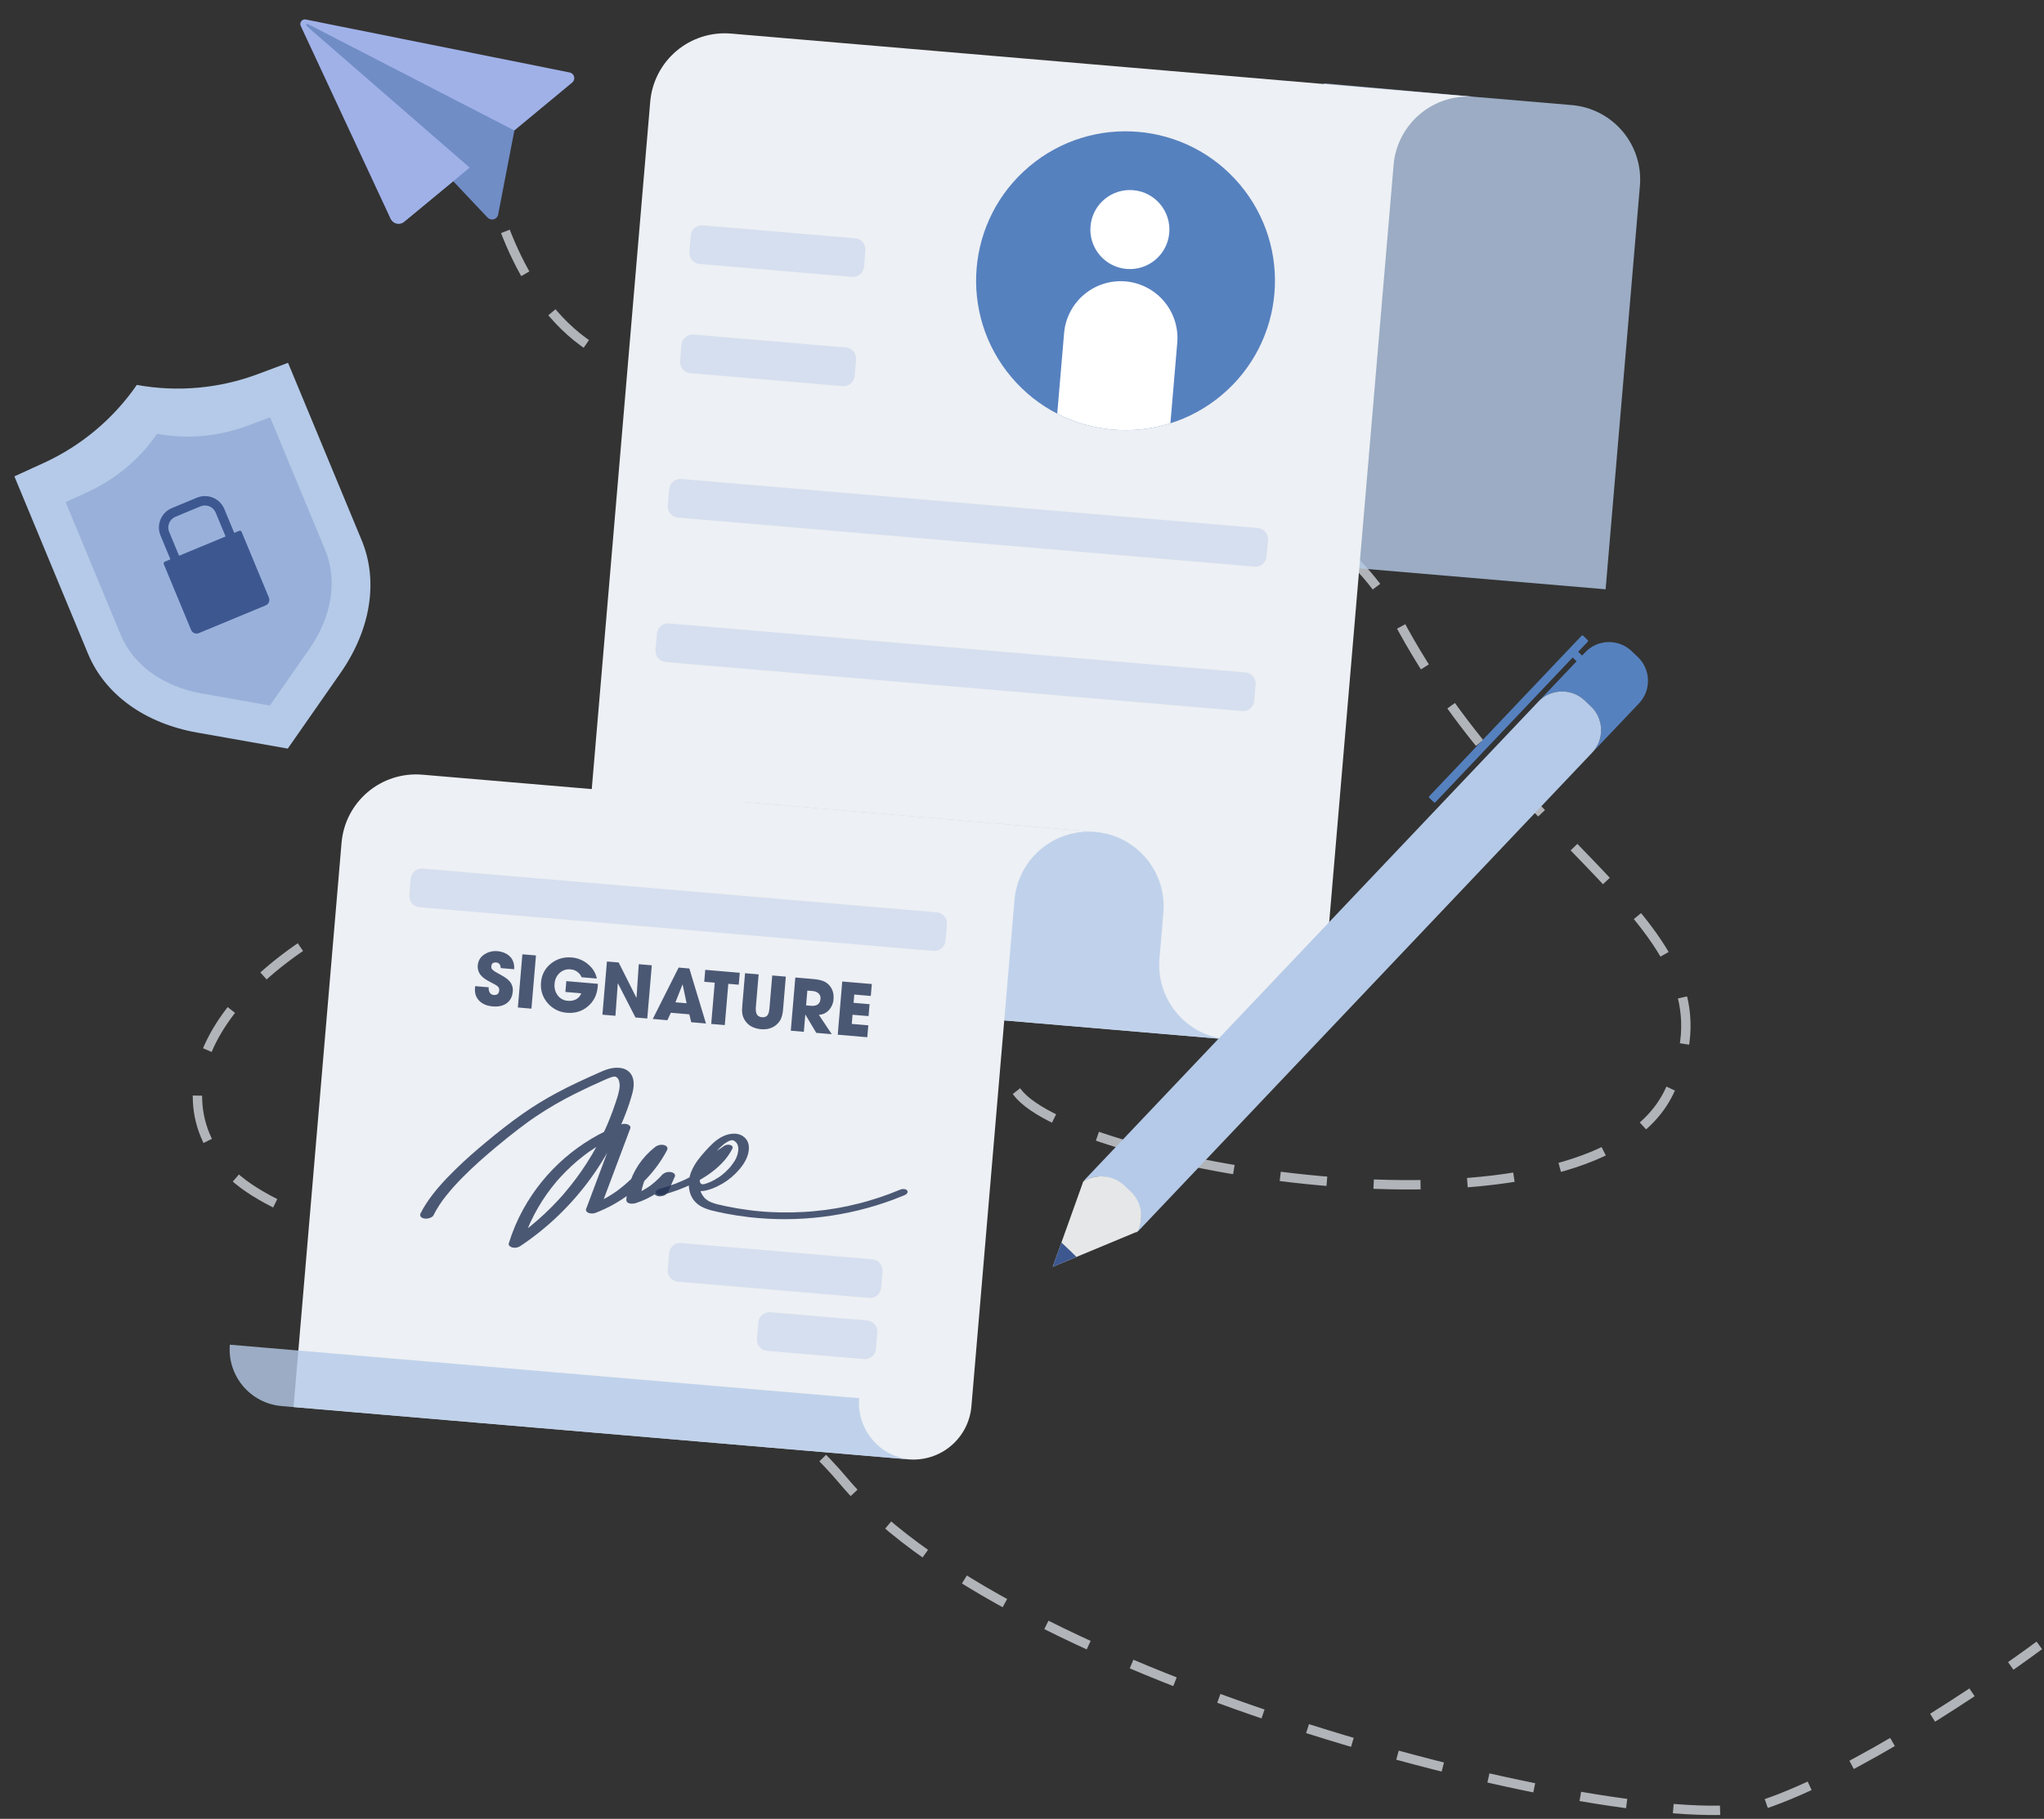 <svg width="218" height="194" viewBox="0 0 218 194" fill="none" xmlns="http://www.w3.org/2000/svg">
<rect x="0" y="0" width="218" height="194" fill="#333333" stroke="none"/>
<path d="M14.593 41.056C12.095 44.673 8.665 47.549 4.667 49.378L1.535 50.811L9.386 69.728C11.19 74.076 15.444 77.151 21.021 78.138L30.691 79.848L36.308 71.794C39.548 67.148 40.376 61.965 38.571 57.617L30.721 38.699L27.493 39.905C23.375 41.445 18.918 41.842 14.593 41.056Z" fill="#B5CAE8"/>
<path d="M16.756 46.268C14.889 48.972 12.327 51.12 9.34 52.487L6.999 53.558L12.865 67.694C14.213 70.943 17.392 73.241 21.56 73.978L28.786 75.257L32.983 69.238C35.404 65.766 36.022 61.893 34.674 58.644L28.808 44.508L26.396 45.409C23.319 46.559 19.988 46.856 16.756 46.268Z" fill="#99B1DA"/>
<path d="M18.973 61.584L25.78 58.759L23.929 54.298C23.817 54.027 23.652 53.779 23.444 53.571C23.236 53.363 22.989 53.198 22.718 53.085C22.446 52.972 22.155 52.914 21.86 52.914C21.566 52.914 21.275 52.971 21.003 53.084L18.328 54.194C17.781 54.422 17.346 54.858 17.119 55.406C16.893 55.954 16.893 56.57 17.119 57.118L18.973 61.584ZM24.473 58.219L19.513 60.277L18.044 56.737C17.919 56.434 17.919 56.093 18.044 55.79C18.17 55.487 18.41 55.246 18.713 55.12L21.388 54.01C21.691 53.885 22.031 53.885 22.334 54.01C22.637 54.136 22.878 54.376 23.004 54.678L24.473 58.219Z" fill="#3D5891"/>
<path d="M17.581 59.908L25.504 56.62C25.554 56.599 25.61 56.599 25.66 56.62C25.71 56.641 25.749 56.68 25.77 56.73L28.68 63.742C28.744 63.898 28.745 64.073 28.68 64.228C28.616 64.384 28.492 64.508 28.336 64.573L21.209 67.53C21.054 67.595 20.879 67.595 20.723 67.531C20.567 67.466 20.443 67.342 20.379 67.187L17.469 60.175C17.458 60.15 17.453 60.123 17.453 60.096C17.453 60.069 17.459 60.043 17.469 60.018C17.48 59.993 17.495 59.971 17.514 59.952C17.533 59.933 17.556 59.918 17.581 59.908Z" fill="#3D5891"/>
<path d="M51.5 15C52 20.167 55 31.8 63 37C73 43.5 135 39.5 149 66C163 92.5 186.5 99 178 116.5C169.5 134 114.5 124.5 108.5 116.5C102.5 108.5 70 86.5 48 93.5C26 100.5 15.5 114.5 24 124.5C32.5 134.5 71.5 136 90 158C108.5 180 176 196.5 188 192.5C197.6 189.3 211.667 179.833 217.5 175.5" stroke="#E7ECF1" stroke-opacity="0.7" stroke-dasharray="5 5"/>
<path d="M32.63 2.083L60.755 7.729C60.869 7.751 60.974 7.805 61.059 7.886C61.143 7.965 61.204 8.068 61.232 8.18C61.261 8.293 61.257 8.412 61.22 8.523C61.184 8.633 61.117 8.73 61.028 8.804L43.094 23.66C42.929 23.797 42.721 23.871 42.508 23.872C42.293 23.873 42.086 23.8 41.919 23.665C41.809 23.576 41.721 23.463 41.66 23.335L32.077 2.772C32.039 2.689 32.024 2.596 32.034 2.505C32.043 2.414 32.079 2.327 32.136 2.255C32.192 2.185 32.266 2.131 32.35 2.099C32.44 2.067 32.537 2.061 32.63 2.083Z" fill="#A0B1E8"/>
<path d="M54.86 13.917L53.126 22.907C53.098 23.024 53.039 23.131 52.956 23.216C52.871 23.302 52.765 23.364 52.649 23.394C52.532 23.424 52.41 23.422 52.294 23.388C52.18 23.353 52.076 23.288 51.995 23.2L32.678 2.744C32.66 2.722 32.65 2.695 32.649 2.667C32.648 2.639 32.657 2.612 32.674 2.589C32.691 2.567 32.715 2.551 32.742 2.545C32.77 2.54 32.799 2.544 32.824 2.558L54.86 13.917Z" fill="#718DC6"/>
<path d="M50.093 17.88L43.132 23.62C43.023 23.714 42.892 23.781 42.752 23.815C42.612 23.849 42.465 23.851 42.324 23.82C42.184 23.786 42.052 23.721 41.94 23.63C41.829 23.538 41.741 23.421 41.682 23.289L32.586 2.675L50.093 17.88Z" fill="#A0B1E8"/>
<path d="M157.248 10.326L167.639 11.209C169.745 11.388 171.693 12.397 173.055 14.012C174.418 15.628 175.083 17.719 174.903 19.824L171.244 62.856L115.567 58.121L141.23 8.89L157.248 10.326Z" fill="#B5CAE8" fill-opacity="0.8"/>
<path d="M62.021 97.01L69.349 10.847C69.528 8.741 70.537 6.793 72.152 5.43C73.768 4.068 75.859 3.403 77.964 3.582L157.248 10.326C155.143 10.146 153.052 10.811 151.436 12.174C149.821 13.536 148.812 15.484 148.633 17.59L141.305 103.753C141.126 105.859 140.118 107.807 138.502 109.169C136.886 110.532 134.796 111.196 132.69 111.017L53.406 104.274C55.512 104.453 57.603 103.788 59.218 102.426C60.834 101.064 61.842 99.115 62.021 97.01Z" fill="#EDF0F4"/>
<path d="M116.814 88.734C118.92 88.913 120.868 89.921 122.231 91.537C123.593 93.153 124.258 95.243 124.079 97.349L123.662 102.25C123.483 104.355 124.147 106.446 125.51 108.062C126.872 109.677 128.82 110.686 130.926 110.865L92.975 107.637C90.869 107.458 88.92 106.45 87.558 104.834C86.196 103.218 85.531 101.128 85.71 99.022L86.127 94.121C86.306 92.016 85.641 89.925 84.279 88.309C82.916 86.694 80.968 85.685 78.862 85.506L116.814 88.734Z" fill="#B5CAE8" fill-opacity="0.8"/>
<path d="M45.044 82.63L116.814 88.734C115.771 88.645 114.721 88.763 113.724 89.08C112.727 89.397 111.802 89.907 111.002 90.582C110.202 91.256 109.542 92.082 109.061 93.011C108.58 93.941 108.287 94.956 108.198 95.999L103.605 150.002C103.466 151.642 102.681 153.159 101.423 154.22C100.165 155.281 98.537 155.798 96.898 155.659L31.308 150.081L36.427 89.896C36.515 88.853 36.808 87.838 37.289 86.908C37.77 85.978 38.43 85.152 39.23 84.478C40.031 83.803 40.956 83.292 41.953 82.975C42.951 82.658 44.002 82.541 45.044 82.63Z" fill="#EDF0F4"/>
<path d="M91.635 149.137C91.499 150.737 92.004 152.326 93.039 153.553C94.074 154.78 95.554 155.546 97.154 155.682L30.032 149.974C28.432 149.838 26.952 149.072 25.917 147.844C24.882 146.617 24.377 145.028 24.513 143.429L91.635 149.137Z" fill="#B5CAE8" fill-opacity="0.8"/>
<path d="M74.612 28.152L90.859 29.534C91.515 29.59 92.093 29.103 92.149 28.446L92.297 26.707C92.353 26.05 91.866 25.473 91.209 25.417L74.962 24.035C74.306 23.979 73.728 24.466 73.672 25.123L73.524 26.862C73.468 27.519 73.955 28.096 74.612 28.152Z" fill="#D1DBED" fill-opacity="0.8"/>
<path d="M44.745 96.767L99.554 101.429C100.21 101.485 100.788 100.997 100.844 100.341L100.992 98.602C101.048 97.945 100.561 97.367 99.904 97.311L45.095 92.65C44.439 92.594 43.861 93.081 43.805 93.738L43.657 95.477C43.601 96.134 44.088 96.711 44.745 96.767Z" fill="#D1DBED" fill-opacity="0.8"/>
<path d="M72.304 136.706L92.683 138.439C93.34 138.495 93.918 138.008 93.973 137.351L94.121 135.612C94.177 134.955 93.69 134.377 93.033 134.322L72.654 132.588C71.997 132.532 71.42 133.02 71.364 133.676L71.216 135.415C71.16 136.072 71.647 136.65 72.304 136.706Z" fill="#D1DBED" fill-opacity="0.8"/>
<path d="M81.818 144.085L92.129 144.962C92.786 145.018 93.364 144.531 93.42 143.874L93.567 142.135C93.623 141.478 93.136 140.9 92.48 140.845L82.168 139.968C81.511 139.912 80.934 140.399 80.878 141.055L80.73 142.795C80.674 143.451 81.161 144.029 81.818 144.085Z" fill="#D1DBED" fill-opacity="0.8"/>
<path d="M73.621 39.802L89.868 41.184C90.525 41.239 91.102 40.752 91.158 40.096L91.306 38.356C91.362 37.7 90.875 37.122 90.218 37.066L73.972 35.684C73.315 35.629 72.737 36.116 72.681 36.772L72.534 38.512C72.478 39.168 72.965 39.746 73.621 39.802Z" fill="#D1DBED" fill-opacity="0.8"/>
<path d="M72.311 55.208L133.795 60.437C134.451 60.493 135.029 60.006 135.085 59.35L135.233 57.61C135.289 56.954 134.802 56.376 134.145 56.32L72.661 51.091C72.004 51.035 71.427 51.522 71.371 52.179L71.223 53.918C71.167 54.575 71.654 55.152 72.311 55.208Z" fill="#D1DBED" fill-opacity="0.8"/>
<path d="M71.001 70.614L132.485 75.843C133.141 75.899 133.719 75.412 133.775 74.755L133.923 73.016C133.978 72.359 133.491 71.781 132.835 71.725L71.351 66.496C70.694 66.44 70.117 66.927 70.061 67.584L69.913 69.323C69.857 69.98 70.344 70.558 71.001 70.614Z" fill="#D1DBED" fill-opacity="0.8"/>
<path d="M54.001 107.037C53.627 107.294 53.146 107.398 52.557 107.347C51.955 107.296 51.484 107.105 51.143 106.775C50.773 106.422 50.613 105.953 50.662 105.369L50.678 105.185L52.12 105.308C52.099 105.491 52.133 105.677 52.216 105.841C52.256 105.923 52.317 105.993 52.393 106.043C52.469 106.093 52.557 106.122 52.648 106.126C53.015 106.158 53.214 105.992 53.245 105.631C53.253 105.554 53.244 105.476 53.216 105.403C53.189 105.331 53.145 105.266 53.088 105.214C53.031 105.162 52.969 105.117 52.903 105.078L52.799 105.016L52.204 104.698C52.028 104.609 51.859 104.508 51.699 104.395C51.545 104.29 51.406 104.165 51.285 104.025C51.161 103.878 51.068 103.708 51.012 103.525C50.956 103.341 50.937 103.148 50.956 102.958C50.974 102.716 51.05 102.483 51.178 102.278C51.306 102.073 51.482 101.902 51.691 101.78C52.105 101.519 52.596 101.405 53.083 101.457C53.37 101.48 53.65 101.558 53.908 101.685C54.169 101.809 54.394 101.997 54.563 102.231C54.773 102.541 54.866 102.924 54.843 103.381L53.406 103.259C53.38 102.884 53.224 102.685 52.937 102.661C52.605 102.633 52.427 102.767 52.401 103.064C52.389 103.147 52.4 103.231 52.434 103.308C52.483 103.41 52.646 103.545 52.923 103.711L53.502 104.032C53.676 104.127 53.843 104.233 54.002 104.35C54.148 104.456 54.28 104.579 54.394 104.719C54.627 105.016 54.733 105.394 54.689 105.77C54.636 106.339 54.406 106.762 54.001 107.037ZM55.231 107.462L55.714 101.788L57.163 101.911L56.68 107.586L55.231 107.462ZM63.749 105.238C63.675 106.109 63.327 106.81 62.705 107.34C62.082 107.87 61.335 108.098 60.463 108.024C60.068 107.998 59.681 107.893 59.327 107.714C58.973 107.535 58.658 107.286 58.403 106.983C58.141 106.685 57.944 106.337 57.823 105.959C57.703 105.582 57.662 105.183 57.703 104.789C57.728 104.395 57.836 104.01 58.021 103.661C58.206 103.312 58.464 103.007 58.776 102.765C59.407 102.268 60.144 102.056 60.987 102.127C61.613 102.18 62.207 102.424 62.688 102.826C63.212 103.254 63.534 103.77 63.654 104.375L62.03 104.237C61.933 103.998 61.769 103.792 61.558 103.644C61.348 103.495 61.099 103.409 60.841 103.397C60.63 103.374 60.417 103.396 60.216 103.464C60.015 103.532 59.831 103.642 59.677 103.789C59.363 104.081 59.174 104.483 59.149 104.912C59.097 105.348 59.208 105.787 59.462 106.146C59.588 106.322 59.752 106.468 59.943 106.572C60.133 106.676 60.344 106.736 60.561 106.747C60.857 106.781 61.157 106.729 61.425 106.599C61.691 106.464 61.894 106.231 61.993 105.95L60.301 105.806L60.4 104.649L63.765 104.936C63.761 104.98 63.759 105.03 63.76 105.086L63.749 105.238ZM67.775 108.529L65.909 104.894L65.889 104.9L65.638 108.347L64.249 108.229L64.732 102.555L65.982 102.661L67.872 106.416L67.888 106.402L68.127 102.844L69.516 102.962L69.033 108.636L67.775 108.529ZM73.724 109.035L73.517 108.191L71.547 108.024L71.178 108.819L69.621 108.686L72.379 103.205L73.521 103.302L75.295 109.169L73.724 109.035ZM72.809 105.021L72.787 105.019L72.038 106.909L73.228 107.01L72.809 105.021ZM77.676 104.938L77.302 109.339L75.853 109.216L76.228 104.814L75.11 104.719L75.218 103.446L78.898 103.759L78.79 105.032L77.676 104.938ZM83.523 107.606C83.504 107.923 83.445 108.236 83.346 108.537C83.236 108.833 83.051 109.095 82.81 109.299C82.374 109.674 81.828 109.833 81.171 109.778C80.871 109.755 80.576 109.683 80.299 109.564C80.023 109.448 79.779 109.265 79.591 109.033C79.385 108.788 79.244 108.496 79.18 108.183C79.155 108.036 79.143 107.888 79.142 107.739C79.144 107.608 79.153 107.44 79.17 107.236L79.462 103.807L80.911 103.93L80.619 107.359C80.606 107.488 80.603 107.617 80.609 107.747C80.613 107.869 80.637 107.989 80.68 108.103C80.775 108.342 80.969 108.474 81.264 108.5C81.569 108.525 81.783 108.428 81.907 108.208C81.963 108.102 82.001 107.989 82.022 107.871C82.041 107.772 82.057 107.64 82.071 107.475L82.362 104.047L83.811 104.17L83.523 107.606ZM87.057 110.169L85.903 108.227L85.887 108.226L85.732 110.056L84.341 109.938L84.824 104.264L86.618 104.416C86.807 104.432 86.961 104.45 87.073 104.466C87.226 104.485 87.377 104.515 87.525 104.554C87.825 104.622 88.103 104.767 88.331 104.973C88.765 105.387 88.955 105.922 88.899 106.58C88.874 107 88.709 107.399 88.429 107.713C88.292 107.871 88.125 107.999 87.937 108.091C87.749 108.182 87.545 108.235 87.336 108.246L88.71 110.309L87.057 110.169ZM87.274 105.93C87.09 105.789 86.866 105.709 86.634 105.703L86.106 105.658L85.972 107.237L86.487 107.281C87.121 107.335 87.461 107.091 87.507 106.55C87.524 106.435 87.512 106.318 87.471 106.21C87.43 106.101 87.363 106.005 87.274 105.93ZM89.348 110.364L89.83 104.69L92.982 104.958L92.874 106.231L91.111 106.081L91.036 106.964L92.743 107.109L92.635 108.382L90.928 108.236L90.845 109.213L92.608 109.363L92.499 110.636L89.348 110.364Z" fill="#243354" fill-opacity="0.8"/>
<path d="M130.316 42.127C137.045 36.453 137.9 26.399 132.226 19.67C126.552 12.941 116.498 12.086 109.769 17.76C103.04 23.434 102.185 33.488 107.859 40.217C113.533 46.946 123.587 47.801 130.316 42.127Z" fill="#5681BF"/>
<path d="M120.149 28.686C122.469 28.883 124.51 27.163 124.707 24.843C124.905 22.523 123.184 20.482 120.864 20.285C118.544 20.087 116.503 21.808 116.306 24.128C116.108 26.448 117.829 28.489 120.149 28.686Z" fill="white"/>
<path d="M120.036 30.014C118.436 29.878 116.847 30.384 115.619 31.419C114.391 32.455 113.625 33.935 113.489 35.535L112.758 44.122C116.491 46.035 120.826 46.404 124.828 45.148L125.559 36.562C125.695 34.962 125.189 33.373 124.154 32.145C123.118 30.917 121.637 30.15 120.036 30.014Z" fill="white"/>
<path d="M70.578 127.467C71.775 127.164 72.936 126.731 74.039 126.175C75.104 125.634 76.134 124.957 76.968 124.094C77.423 123.637 77.805 123.112 78.1 122.538C78.204 122.332 78.088 122.179 77.876 122.121C77.751 122.09 77.62 122.088 77.493 122.116C77.367 122.143 77.249 122.199 77.147 122.279L77.055 122.345C77.021 122.37 76.96 122.445 77.039 122.356C76.98 122.408 76.915 122.452 76.846 122.49C76.704 122.587 76.561 122.681 76.417 122.774C76.123 122.966 75.829 123.157 75.542 123.358C74.947 123.775 74.342 124.23 73.933 124.839C73.537 125.429 73.217 126.449 74.003 126.873C74.398 127.086 74.897 127.076 75.325 126.975C75.749 126.868 76.159 126.715 76.549 126.519C77.258 126.177 77.903 125.718 78.457 125.16C78.985 124.628 79.469 124.015 79.718 123.301C79.924 122.713 79.978 121.953 79.538 121.455C78.898 120.728 77.869 120.834 77.073 121.218C76.338 121.573 75.771 122.178 75.231 122.772C74.639 123.421 74.093 124.102 73.749 124.917C73.462 125.583 73.39 126.321 73.542 127.03C73.618 127.372 73.762 127.695 73.965 127.98C74.215 128.308 74.538 128.572 74.908 128.753C75.301 128.939 75.714 129.079 76.14 129.168C76.554 129.268 76.971 129.357 77.39 129.439C78.219 129.601 79.053 129.73 79.891 129.825C85.101 130.421 90.378 129.778 95.292 127.949C95.68 127.804 96.065 127.651 96.447 127.49C96.626 127.419 96.911 127.225 96.763 126.997C96.624 126.786 96.233 126.796 96.032 126.88C95.295 127.19 94.547 127.471 93.79 127.725C93.404 127.853 93.016 127.974 92.624 128.088C92.436 128.143 92.248 128.195 92.058 128.247C92.036 128.253 91.881 128.294 91.957 128.274L91.877 128.295C91.775 128.321 91.673 128.348 91.57 128.373C90.013 128.773 88.426 129.045 86.825 129.188L86.863 129.184L86.795 129.191L86.66 129.203L86.345 129.229C86.142 129.244 85.939 129.257 85.735 129.269C85.337 129.293 84.938 129.309 84.538 129.317C83.74 129.334 82.941 129.322 82.142 129.28C81.94 129.269 81.737 129.257 81.534 129.242L81.448 129.235C81.516 129.241 81.421 129.232 81.404 129.231L81.022 129.198C80.624 129.165 80.227 129.12 79.831 129.066C79.039 128.963 78.252 128.831 77.469 128.668C77.27 128.626 77.071 128.583 76.874 128.537C76.781 128.516 76.688 128.495 76.596 128.472C76.555 128.462 76.511 128.452 76.472 128.441C76.432 128.43 76.319 128.399 76.407 128.425C76.221 128.374 76.039 128.312 75.86 128.24C75.776 128.205 75.693 128.167 75.61 128.124C75.67 128.155 75.579 128.107 75.562 128.096C75.514 128.068 75.467 128.037 75.421 128.005C75.352 127.956 75.286 127.904 75.222 127.848L75.169 127.799C75.169 127.799 75.126 127.754 75.155 127.785C75.184 127.816 75.144 127.772 75.141 127.769L75.095 127.716C74.993 127.595 74.905 127.463 74.832 127.323C74.816 127.291 74.8 127.26 74.786 127.228C74.778 127.213 74.771 127.196 74.765 127.18C74.77 127.195 74.786 127.238 74.76 127.17C74.735 127.102 74.709 127.026 74.688 126.952C74.644 126.797 74.615 126.638 74.598 126.478C74.59 126.4 74.585 126.322 74.583 126.243C74.581 126.207 74.581 126.171 74.582 126.134C74.583 126.116 74.585 126.098 74.582 126.08C74.578 126.13 74.583 126.066 74.585 126.047C74.595 125.889 74.616 125.731 74.648 125.576C74.716 125.251 74.831 124.936 74.987 124.643C75.176 124.296 75.397 123.966 75.646 123.66C75.701 123.59 75.758 123.521 75.815 123.453L75.912 123.335L75.956 123.284C75.925 123.32 75.956 123.284 75.969 123.27C76.102 123.12 76.238 122.973 76.375 122.827C76.619 122.557 76.882 122.305 77.164 122.074L77.257 121.996C77.274 121.983 77.334 121.941 77.257 121.996L77.307 121.961C77.385 121.908 77.465 121.857 77.547 121.808C77.58 121.788 77.616 121.769 77.65 121.751C77.668 121.741 77.779 121.687 77.709 121.72C77.64 121.753 77.767 121.697 77.786 121.689C77.827 121.673 77.868 121.659 77.909 121.646C78.038 121.605 77.822 121.66 77.922 121.642L78.027 121.622C78.13 121.603 77.911 121.623 78.016 121.621C78.059 121.625 78.108 121.629 78.153 121.621C78.153 121.621 78.046 121.604 78.098 121.617C78.115 121.618 78.133 121.62 78.15 121.621C78.166 121.625 78.182 121.629 78.199 121.631C78.264 121.637 78.115 121.6 78.176 121.629C78.208 121.643 78.241 121.653 78.273 121.667L78.321 121.69C78.285 121.673 78.278 121.663 78.315 121.689C78.378 121.732 78.434 121.78 78.494 121.827C78.528 121.854 78.481 121.816 78.478 121.811C78.491 121.828 78.506 121.842 78.518 121.858C78.531 121.874 78.562 121.915 78.582 121.945C78.618 122 78.649 122.058 78.675 122.118C78.65 122.059 78.675 122.118 78.682 122.144C78.688 122.171 78.705 122.223 78.713 122.262C78.726 122.323 78.735 122.385 78.741 122.447C78.744 122.485 78.746 122.522 78.747 122.559C78.745 122.58 78.745 122.676 78.748 122.61C78.739 122.761 78.715 122.91 78.678 123.057C78.641 123.202 78.593 123.344 78.534 123.482C78.534 123.492 78.501 123.559 78.52 123.515L78.513 123.532L78.467 123.624C78.431 123.695 78.392 123.763 78.351 123.831C78.259 123.978 78.158 124.12 78.054 124.259C78.006 124.322 77.957 124.385 77.905 124.447C77.875 124.483 77.845 124.519 77.814 124.554C77.814 124.554 77.768 124.608 77.799 124.573C77.83 124.538 77.775 124.599 77.769 124.605C77.531 124.867 77.271 125.109 76.993 125.33C76.926 125.384 76.856 125.435 76.786 125.485C76.741 125.519 76.804 125.474 76.808 125.47L76.742 125.516L76.626 125.593C76.475 125.691 76.32 125.784 76.161 125.87C76.09 125.908 76.02 125.945 75.947 125.981L75.821 126.042C75.764 126.07 75.857 126.025 75.857 126.025C75.857 126.025 75.79 126.055 75.784 126.058C75.619 126.131 75.449 126.195 75.278 126.252C75.244 126.263 75.209 126.273 75.175 126.285C75.116 126.304 75.234 126.27 75.234 126.27C75.21 126.273 75.186 126.278 75.163 126.287C75.127 126.294 75.091 126.301 75.055 126.307C75.037 126.31 75.018 126.312 75 126.315C74.927 126.33 75.117 126.31 75.042 126.312L74.916 126.316C74.816 126.318 75.012 126.333 74.916 126.316C74.896 126.314 74.83 126.309 74.816 126.297C74.824 126.308 74.905 126.332 74.842 126.299C74.823 126.289 74.803 126.281 74.782 126.273C74.848 126.297 74.809 126.29 74.771 126.26C74.753 126.247 74.737 126.233 74.721 126.218C74.73 126.226 74.753 126.262 74.735 126.228C74.717 126.193 74.692 126.168 74.674 126.136C74.656 126.104 74.667 126.128 74.674 126.136C74.663 126.107 74.654 126.077 74.648 126.047C74.62 125.896 74.633 125.741 74.686 125.597C74.708 125.516 74.734 125.436 74.765 125.357C74.776 125.328 74.788 125.299 74.8 125.274C74.766 125.351 74.815 125.248 74.827 125.224C74.894 125.1 74.971 124.981 75.057 124.869C75.082 124.838 75.106 124.807 75.131 124.777C75.141 124.765 75.207 124.688 75.171 124.729C75.134 124.769 75.171 124.729 75.179 124.72L75.227 124.669L75.312 124.581C75.428 124.466 75.549 124.358 75.673 124.254C75.798 124.149 75.925 124.051 76.055 123.954L76.147 123.888C76.22 123.834 76.147 123.888 76.136 123.895C76.151 123.884 76.167 123.873 76.182 123.862L76.401 123.708C76.677 123.523 76.952 123.345 77.227 123.165C77.502 122.985 77.766 122.804 78.025 122.61L77.073 122.351C76.955 122.588 76.82 122.815 76.668 123.031C76.595 123.136 76.518 123.239 76.438 123.34C76.401 123.386 76.363 123.432 76.326 123.477C76.303 123.504 76.28 123.531 76.256 123.557C76.325 123.477 76.238 123.578 76.224 123.593C75.843 124.004 75.423 124.377 74.968 124.705L74.907 124.75C74.803 124.828 74.994 124.691 74.887 124.764L74.714 124.883C74.592 124.965 74.468 125.045 74.343 125.122C74.092 125.278 73.835 125.425 73.572 125.563C73.447 125.629 73.32 125.694 73.193 125.755C73.133 125.784 73.075 125.812 73.019 125.839L72.915 125.889C72.805 125.941 73.005 125.849 72.902 125.894C72.632 126.013 72.363 126.127 72.094 126.234C71.806 126.345 71.515 126.448 71.221 126.543C71.073 126.588 70.925 126.633 70.776 126.678C70.71 126.698 70.641 126.716 70.574 126.735L70.474 126.762C70.651 126.71 70.493 126.756 70.454 126.766C70.26 126.816 69.909 126.943 69.957 127.21C70.001 127.456 70.388 127.501 70.577 127.453L70.578 127.467Z" fill="#243354" fill-opacity="0.8"/>
<path d="M46.237 129.611C46.62 128.861 47.083 128.154 47.616 127.502C47.76 127.321 47.907 127.143 48.056 126.967C48.127 126.887 48.201 126.8 48.273 126.716C48.325 126.657 48.198 126.802 48.251 126.742L48.315 126.669L48.446 126.523C48.753 126.185 49.068 125.854 49.389 125.53C50.541 124.368 51.773 123.29 53.031 122.245C53.755 121.641 54.489 121.048 55.239 120.474C55.579 120.214 55.923 119.957 56.272 119.703L56.384 119.621L56.44 119.581C56.543 119.508 56.329 119.658 56.4 119.61L56.651 119.432C56.817 119.316 56.984 119.202 57.152 119.088C58.476 118.2 59.855 117.397 61.282 116.686C61.674 116.488 62.069 116.296 62.467 116.108C62.679 116.008 62.892 115.909 63.105 115.809C63.156 115.787 63.324 115.709 63.119 115.804L63.266 115.736L63.627 115.574C64.091 115.364 64.555 115.14 65.032 114.96C65.087 114.94 65.141 114.92 65.197 114.901L65.28 114.875C65.302 114.868 65.444 114.829 65.308 114.865C65.187 114.897 65.285 114.872 65.316 114.866L65.421 114.844L65.504 114.831C65.643 114.808 65.32 114.835 65.469 114.834C65.524 114.833 65.58 114.835 65.634 114.833C65.46 114.842 65.513 114.823 65.567 114.827L65.646 114.841C65.759 114.857 65.604 114.837 65.599 114.827C65.603 114.837 65.678 114.855 65.692 114.861C65.706 114.868 65.787 114.914 65.716 114.87C65.645 114.827 65.755 114.899 65.768 114.908C65.795 114.929 65.848 114.994 65.879 115.004C65.866 115.003 65.8 114.911 65.848 114.978L65.888 115.025C65.942 115.1 65.988 115.18 66.024 115.265L65.973 115.151C66.065 115.395 66.104 115.656 66.088 115.916L66.093 115.789C66.064 116.416 65.848 117.022 65.654 117.613C65.439 118.269 65.2 118.916 64.937 119.556C64.87 119.717 64.802 119.878 64.734 120.038L64.637 120.258C64.62 120.295 64.604 120.332 64.588 120.368C64.579 120.387 64.573 120.406 64.563 120.424C64.582 120.389 64.594 120.356 64.569 120.411C64.427 120.722 64.28 121.03 64.127 121.336C63.818 121.954 63.488 122.561 63.136 123.157C62.435 124.34 61.651 125.472 60.792 126.545C60.578 126.812 60.359 127.075 60.137 127.335L59.978 127.517C59.965 127.533 59.952 127.547 59.939 127.562C59.896 127.612 59.972 127.524 59.972 127.525C59.935 127.564 59.901 127.605 59.865 127.644C59.753 127.77 59.64 127.894 59.527 128.017C59.058 128.523 58.571 129.013 58.066 129.485C57.561 129.957 57.046 130.406 56.52 130.832C56.254 131.047 55.984 131.258 55.711 131.462C55.571 131.566 55.431 131.67 55.29 131.773L55.245 131.806C55.331 131.744 55.219 131.823 55.199 131.838L54.985 131.988C54.842 132.087 54.697 132.185 54.552 132.282L55.737 132.603C55.903 132.059 56.093 131.524 56.307 130.997C56.355 130.88 56.404 130.764 56.453 130.648C56.483 130.579 56.514 130.51 56.545 130.441C56.584 130.357 56.545 130.447 56.537 130.46C56.556 130.414 56.578 130.368 56.6 130.322C56.717 130.071 56.84 129.821 56.968 129.574C57.488 128.578 58.094 127.628 58.779 126.737C58.949 126.517 59.123 126.301 59.301 126.089C59.391 125.981 59.482 125.875 59.572 125.772C59.629 125.706 59.544 125.785 59.548 125.8C59.548 125.789 59.615 125.725 59.623 125.72L59.776 125.551C60.157 125.137 60.554 124.74 60.967 124.358C61.379 123.976 61.809 123.615 62.256 123.274C62.36 123.196 62.467 123.112 62.573 123.034L62.741 122.911L62.803 122.866C62.635 122.992 62.782 122.882 62.819 122.856C63.047 122.697 63.277 122.543 63.511 122.395C64.043 122.055 64.592 121.743 65.155 121.458C65.291 121.391 65.426 121.324 65.563 121.259L65.666 121.211L65.735 121.18L65.651 121.218C65.726 121.184 65.8 121.15 65.876 121.118C66.164 120.991 66.457 120.872 66.752 120.76L65.735 120.36L63.216 127.074L62.506 128.964C62.434 129.154 62.628 129.315 62.778 129.375C63.019 129.462 63.284 129.457 63.523 129.364C66.075 128.387 68.303 126.717 69.957 124.542C70.399 123.959 70.793 123.342 71.134 122.695C71.278 122.423 71.113 122.215 70.835 122.139C70.668 122.098 70.494 122.096 70.325 122.132C70.157 122.169 69.999 122.243 69.865 122.35C68.503 123.409 67.516 124.877 67.05 126.537C66.922 126.991 66.839 127.456 66.801 127.926C66.756 128.455 67.476 128.434 67.819 128.324C69.415 127.81 70.838 126.866 71.932 125.595L70.506 125.487C70.261 126.036 70.017 126.585 69.772 127.135C69.719 127.255 69.824 127.409 69.91 127.474C70.054 127.567 70.223 127.611 70.394 127.602C70.75 127.589 71.099 127.456 71.253 127.118L71.988 125.469C72.039 125.354 71.939 125.191 71.849 125.13C71.732 125.056 71.598 125.014 71.459 125.01C71.292 124.994 71.124 125.018 70.968 125.08C70.812 125.142 70.673 125.24 70.563 125.367C70.521 125.415 70.528 125.408 70.582 125.346L70.528 125.406C70.501 125.437 70.473 125.466 70.445 125.497C70.38 125.566 70.313 125.635 70.245 125.702C70.119 125.827 69.99 125.947 69.857 126.063C69.724 126.179 69.586 126.292 69.446 126.399C69.409 126.428 69.37 126.457 69.332 126.485C69.198 126.583 69.424 126.418 69.321 126.494C69.248 126.544 69.174 126.594 69.101 126.643C68.799 126.84 68.484 127.018 68.159 127.175C68.134 127.186 68.11 127.198 68.085 127.209L68.18 127.165C68.132 127.189 68.081 127.211 68.031 127.232C67.956 127.264 67.881 127.296 67.805 127.326C67.626 127.395 67.447 127.459 67.269 127.517L68.286 127.916C68.353 127.116 68.547 126.333 68.863 125.595C68.881 125.552 68.898 125.512 68.92 125.466C68.86 125.583 68.938 125.428 68.949 125.405C68.993 125.315 69.039 125.224 69.087 125.135C69.18 124.956 69.283 124.782 69.391 124.611C69.499 124.44 69.607 124.283 69.724 124.131C69.785 124.049 69.847 123.968 69.911 123.892L70.001 123.783C70.018 123.762 70.036 123.742 70.053 123.722C70.103 123.664 70.059 123.723 70.033 123.745C70.118 123.672 70.19 123.574 70.268 123.494C70.346 123.415 70.43 123.335 70.514 123.256C70.682 123.097 70.857 122.953 71.038 122.814L69.769 122.468C69.47 123.034 69.131 123.578 68.755 124.095C68.57 124.349 68.376 124.596 68.172 124.835C68.122 124.895 68.071 124.955 68.02 125.014C67.935 125.146 67.993 125.045 68.02 125.014C68.005 125.035 67.988 125.054 67.969 125.072C67.855 125.199 67.739 125.323 67.622 125.445C67.186 125.895 66.72 126.316 66.227 126.704C66.103 126.801 65.98 126.895 65.856 126.988L65.764 127.058C65.648 127.141 65.891 126.968 65.774 127.05C65.71 127.095 65.646 127.139 65.581 127.183C65.322 127.359 65.057 127.526 64.786 127.684C64.482 127.862 64.171 128.027 63.853 128.179L63.747 128.23L63.676 128.264L63.739 128.235C63.655 128.272 63.572 128.307 63.488 128.345C63.32 128.417 63.15 128.485 62.98 128.55L63.998 128.949L66.517 122.236L67.227 120.344C67.298 120.155 67.105 119.995 66.955 119.933C66.713 119.848 66.448 119.852 66.21 119.945C61.784 121.634 58.098 124.834 55.806 128.979C55.168 130.136 54.652 131.355 54.265 132.618C54.195 132.845 54.437 133.002 54.617 133.051C54.757 133.088 54.903 133.098 55.046 133.078C55.189 133.059 55.327 133.011 55.452 132.938C56.912 131.968 58.283 130.869 59.548 129.654C60.801 128.446 61.948 127.131 62.974 125.724C63.982 124.342 64.867 122.874 65.618 121.337C66.002 120.549 66.355 119.746 66.669 118.929C66.983 118.146 67.249 117.345 67.465 116.529C67.653 115.766 67.691 114.882 67.075 114.308C66.626 113.892 65.962 113.844 65.385 113.916C64.871 113.981 64.389 114.186 63.918 114.398C62.388 115.075 60.861 115.775 59.383 116.566C58.134 117.234 56.925 117.976 55.764 118.788C54.412 119.735 53.118 120.758 51.85 121.812C50.736 122.737 49.644 123.689 48.609 124.702C47.432 125.854 46.282 127.086 45.392 128.478C45.201 128.772 45.028 129.077 44.872 129.391C44.812 129.515 44.778 129.631 44.86 129.758C44.959 129.876 45.099 129.952 45.252 129.969C45.448 130.001 45.648 129.982 45.834 129.913C45.978 129.856 46.17 129.769 46.242 129.623L46.237 129.611Z" fill="#243354" fill-opacity="0.8"/>
<path fill-rule="evenodd" clip-rule="evenodd" d="M174.683 70.08L174.007 69.438C172.612 68.12 170.393 68.175 169.075 69.57L168.737 69.929L168.319 69.522L169.344 68.443C169.39 68.399 169.381 68.324 169.337 68.279L168.847 67.804C168.803 67.759 168.728 67.768 168.682 67.812L152.432 84.933C152.386 84.977 152.396 85.052 152.439 85.098L152.93 85.572C152.973 85.618 153.049 85.609 153.094 85.565L167.731 70.128L168.15 70.535L164.071 74.837C165.389 73.442 167.608 73.387 169.003 74.705L169.679 75.347C171.074 76.665 171.129 78.884 169.811 80.279L174.815 75.012C176.133 73.617 176.065 71.4 174.683 70.08Z" fill="#5681BF"/>
<path fill-rule="evenodd" clip-rule="evenodd" d="M169.679 75.347L169.003 74.705C167.608 73.387 165.389 73.442 164.071 74.837L115.864 125.652C115.729 125.796 115.595 125.952 115.488 126.118C116.818 125.129 118.576 125.359 119.827 126.542L120.503 127.184C121.754 128.367 122.081 130.108 121.157 131.493C121.32 131.371 121.469 131.238 121.604 131.095L169.811 80.279C171.129 78.884 171.074 76.665 169.679 75.347Z" fill="#B5CAE8"/>
<path fill-rule="evenodd" clip-rule="evenodd" d="M112.276 135.121L114.135 129.934L115.529 126.036C116.874 125.173 118.709 125.305 119.918 126.454L120.608 127.108C121.787 128.223 122.027 129.974 121.318 131.358L117.384 132.996L112.276 135.121Z" fill="#E6E7E8"/>
<path fill-rule="evenodd" clip-rule="evenodd" d="M113.206 132.528C113.765 133.044 114.299 133.564 114.805 134.062L112.276 135.122L113.206 132.528Z" fill="#3D5891"/>
</svg>
